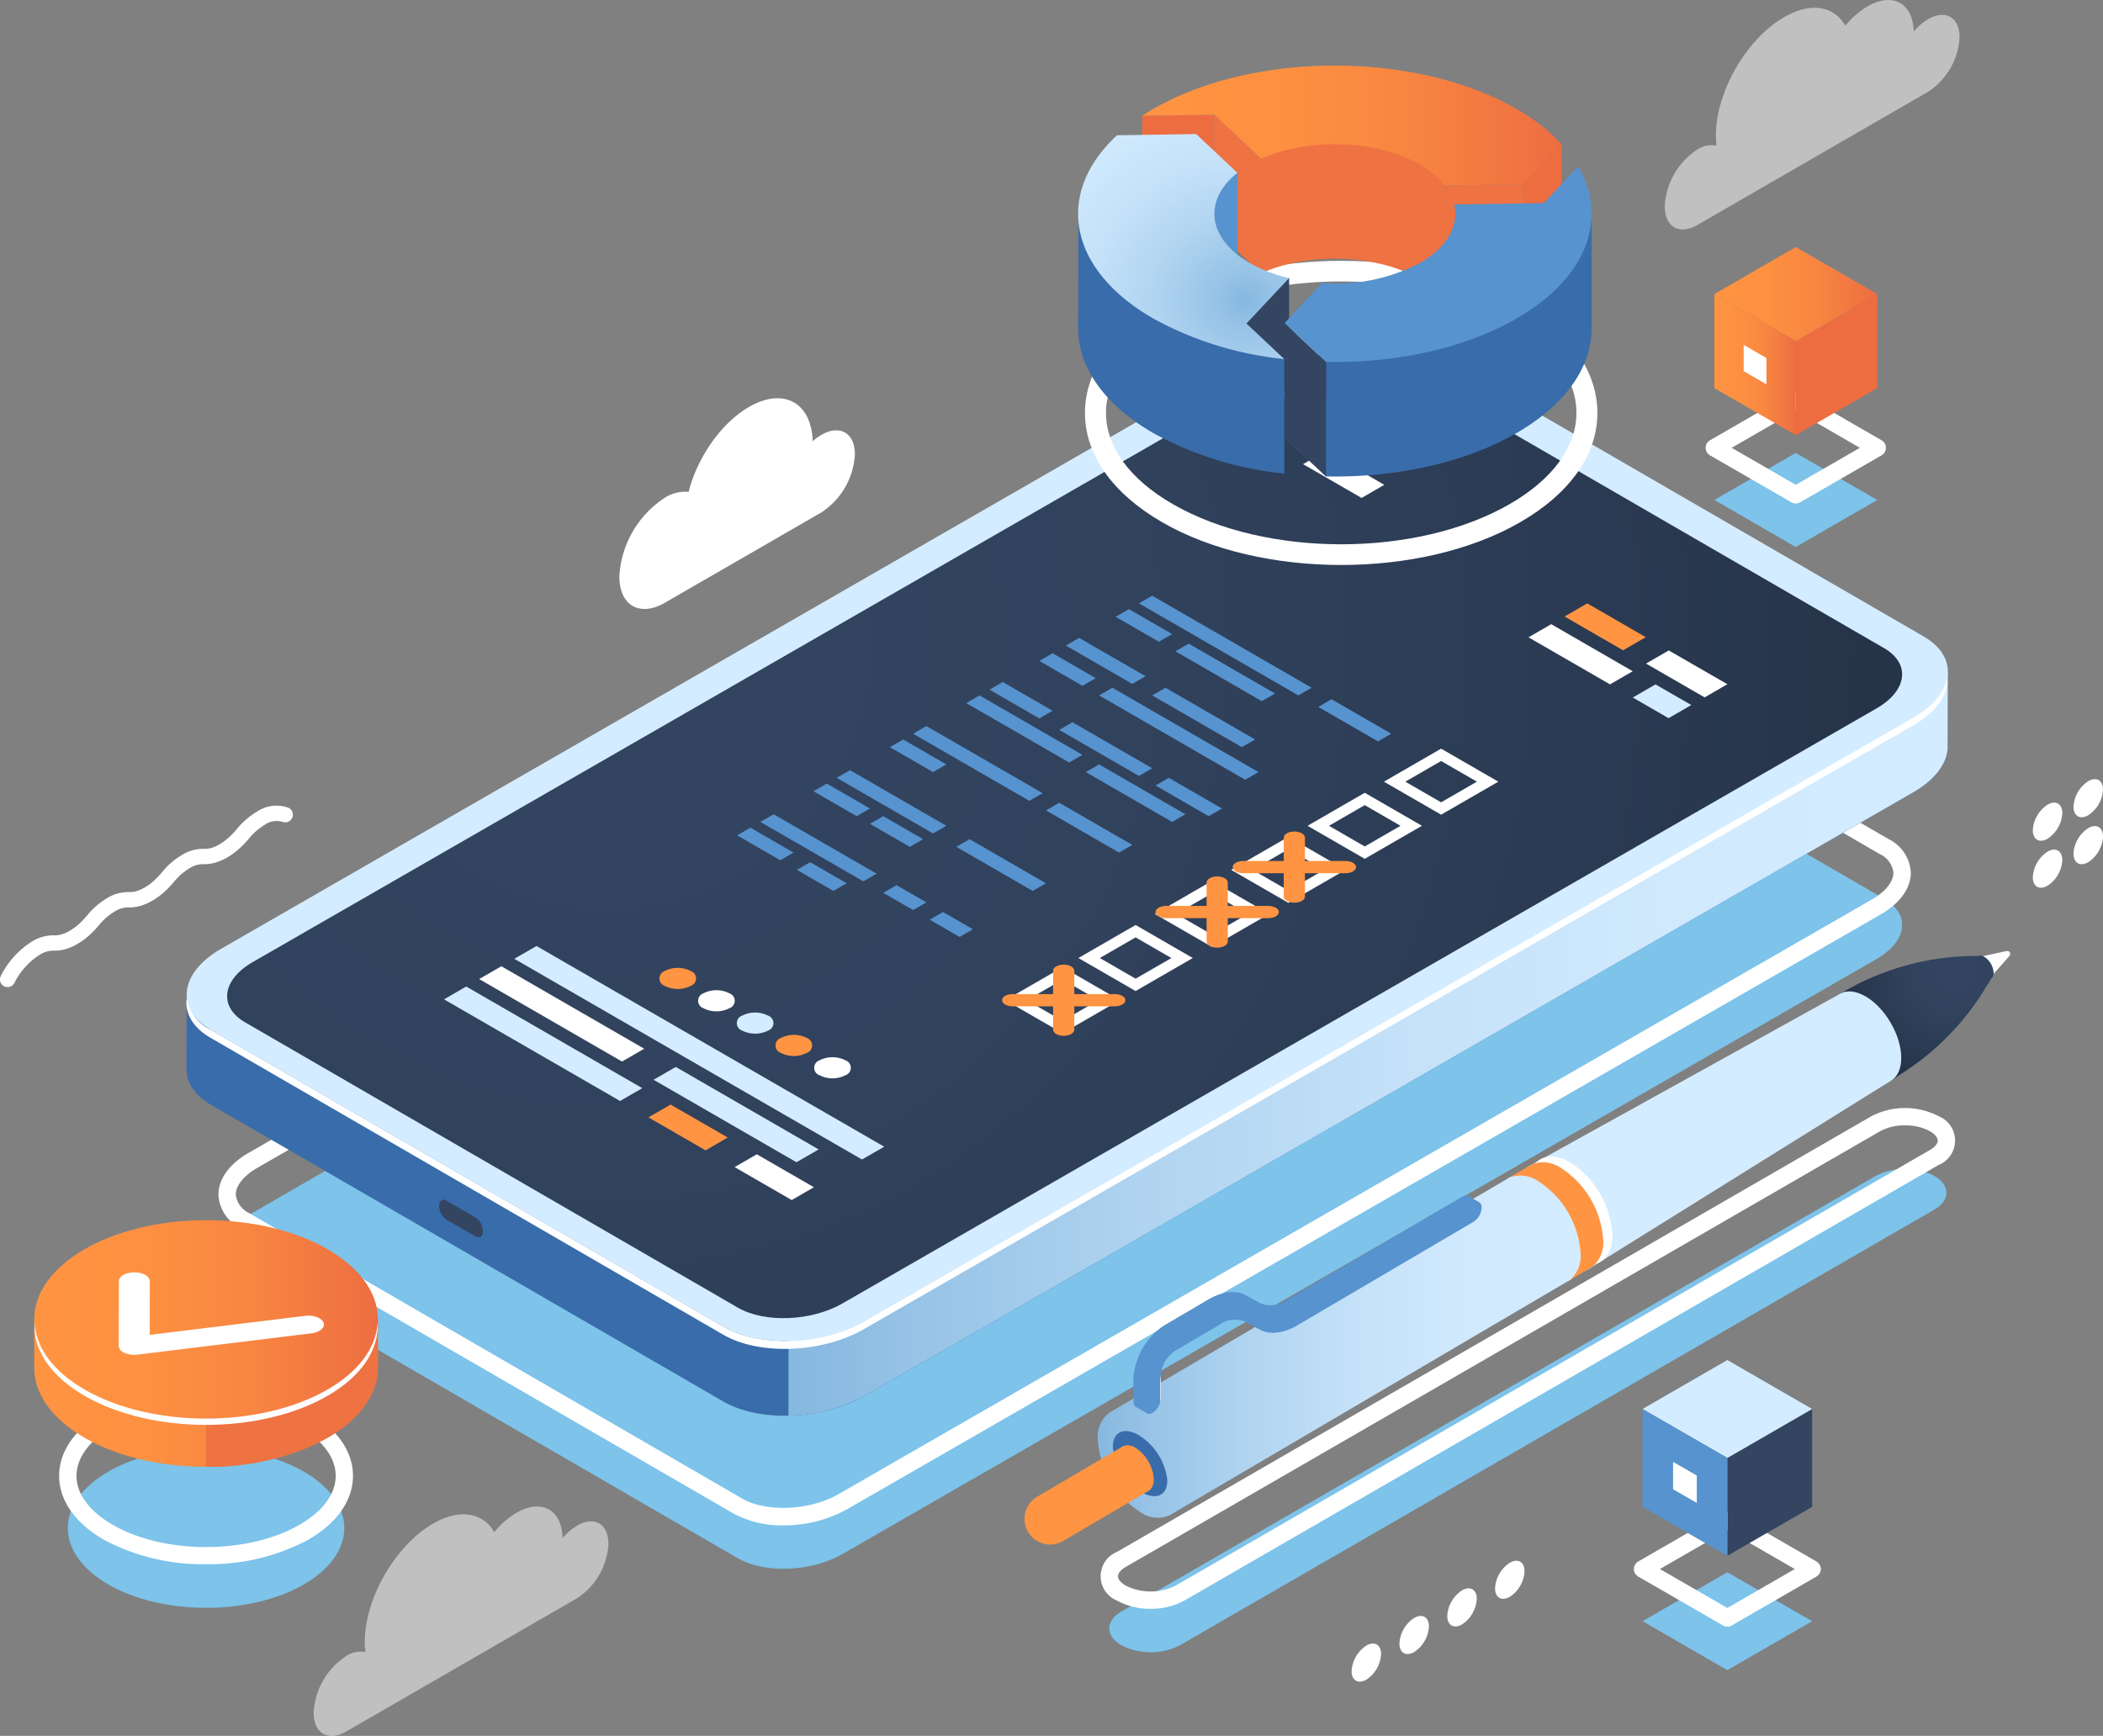 <svg xmlns="http://www.w3.org/2000/svg" xmlns:xlink="http://www.w3.org/1999/xlink" width="249.986" height="206.377" viewBox="0 0 249.986 206.377"><rect x="0" y="0" width="249.986" height="206.377" fill="#808080" stroke="none"/><defs><style>.a,.b{fill:#fff;}.b{opacity:0.5;}.c{fill:#7dc3ea;}.d{fill:#396caa;}.e{fill:#334561;}.f{fill:url(#a);}.g{fill:#d4ecff;}.h{fill:url(#b);}.i{fill:#ff9442;}.j{fill:#5793ce;}.k{fill:#ee7242;}.l{fill:#ed6d41;}.m{fill:url(#c);}.n{fill:url(#d);}.o{fill:url(#i);}</style><linearGradient id="a" y1="0.5" x2="1" y2="0.5" gradientUnits="objectBoundingBox"><stop offset="0" stop-color="#86b8e0"/><stop offset="0.116" stop-color="#98c4e7"/><stop offset="0.325" stop-color="#b2d5f1"/><stop offset="0.54" stop-color="#c5e2f9"/><stop offset="0.761" stop-color="#d0e9fd"/><stop offset="1" stop-color="#d4ecff"/></linearGradient><radialGradient id="b" cx="0.035" cy="0.308" r="1.288" gradientTransform="translate(0.212) scale(0.577 1)" gradientUnits="objectBoundingBox"><stop offset="0" stop-color="#334561"/><stop offset="0.415" stop-color="#31425d"/><stop offset="0.799" stop-color="#2a3a52"/><stop offset="1" stop-color="#263449"/></radialGradient><linearGradient id="c" y1="0.5" x2="1" y2="0.5" gradientUnits="objectBoundingBox"><stop offset="0" stop-color="#ff9442"/><stop offset="0.33" stop-color="#fd9041"/><stop offset="0.637" stop-color="#f88541"/><stop offset="0.933" stop-color="#ef7241"/><stop offset="1" stop-color="#ed6d41"/></linearGradient><radialGradient id="d" cx="0.793" cy="0.736" r="1.168" gradientTransform="translate(-0.033) scale(1.067 1)" xlink:href="#a"/><radialGradient id="i" cx="0.817" cy="0.116" r="0.891" gradientTransform="translate(0.093) scale(0.815 1)" xlink:href="#b"/></defs><g transform="translate(-146.793 -33.447)"><g transform="translate(146.793 129.219)"><path class="a" d="M147.7,214.465a.912.912,0,0,1-.807-1.334,10.251,10.251,0,0,1,3.722-4.095,4.849,4.849,0,0,1,2.624-.725c.037,0,.073,0,.111,0,1.155,0,2.566-.875,3.8-2.365a9.025,9.025,0,0,1,2.367-2.053,4.8,4.8,0,0,1,2.623-.726c1.2.056,2.638-.824,3.914-2.362a8.907,8.907,0,0,1,2.368-2.053,4.849,4.849,0,0,1,2.624-.726c1.158.079,2.636-.824,3.914-2.362a8.995,8.995,0,0,1,2.367-2.053,4.174,4.174,0,0,1,3.754-.467.912.912,0,0,1-.727,1.672,2.435,2.435,0,0,0-2.115.373,7.2,7.2,0,0,0-1.877,1.639c-1.666,2.008-3.659,3.094-5.407,3.02a2.951,2.951,0,0,0-1.621.483,7.212,7.212,0,0,0-1.877,1.639c-1.666,2.007-3.661,3.091-5.406,3.018a2.984,2.984,0,0,0-1.621.484,7.184,7.184,0,0,0-1.877,1.638c-1.666,2.007-3.653,3.1-5.407,3.02a3.029,3.029,0,0,0-1.621.483,8.4,8.4,0,0,0-3.019,3.361A.911.911,0,0,1,147.7,214.465Z" transform="translate(-146.793 -192.884)"/></g><g transform="translate(307.46 219.001)"><path class="a" d="M417.772,359.99a3.875,3.875,0,0,1-1.754,3.037c-.968.559-1.753.106-1.753-1.012a3.876,3.876,0,0,1,1.753-3.037C416.987,358.419,417.772,358.872,417.772,359.99Z" transform="translate(-414.265 -348.894)"/><path class="a" d="M427.234,354.528a3.875,3.875,0,0,1-1.753,3.036c-.968.559-1.753.106-1.753-1.012a3.877,3.877,0,0,1,1.753-3.037C426.449,352.956,427.234,353.409,427.234,354.528Z" transform="translate(-418.043 -346.713)"/><path class="a" d="M436.7,349.065a3.877,3.877,0,0,1-1.753,3.037c-.968.559-1.753.106-1.753-1.013a3.875,3.875,0,0,1,1.753-3.036C435.911,347.493,436.7,347.946,436.7,349.065Z" transform="translate(-421.822 -344.532)"/><path class="a" d="M446.158,343.6a3.876,3.876,0,0,1-1.753,3.037c-.968.559-1.753.106-1.753-1.012a3.876,3.876,0,0,1,1.753-3.037C445.373,342.031,446.158,342.484,446.158,343.6Z" transform="translate(-425.6 -342.35)"/></g><g transform="translate(388.436 126.078)"><path class="a" d="M552.577,202.853a3.875,3.875,0,0,1-1.753,3.037c-.968.559-1.753.106-1.753-1.012a3.877,3.877,0,0,1,1.753-3.037C551.792,201.282,552.577,201.735,552.577,202.853Z" transform="translate(-549.07 -193.223)"/><path class="a" d="M560.629,198.2a3.876,3.876,0,0,1-1.753,3.037c-.968.559-1.753.106-1.753-1.012a3.876,3.876,0,0,1,1.753-3.037C559.844,196.633,560.629,197.086,560.629,198.2Z" transform="translate(-552.285 -191.367)"/><path class="a" d="M552.577,193.555a3.875,3.875,0,0,1-1.753,3.037c-.968.559-1.753.106-1.753-1.012a3.877,3.877,0,0,1,1.753-3.037C551.792,191.984,552.577,192.437,552.577,193.555Z" transform="translate(-549.07 -189.511)"/><path class="a" d="M560.629,188.906a3.876,3.876,0,0,1-1.753,3.037c-.968.559-1.753.106-1.753-1.012a3.876,3.876,0,0,1,1.753-3.037C559.844,187.335,560.629,187.788,560.629,188.906Z" transform="translate(-552.285 -187.654)"/></g><path class="b" d="M240.167,333.893a6.713,6.713,0,0,0-1.713,1.472c-.08-3.377-2.5-4.727-5.488-3a9.983,9.983,0,0,0-2.638,2.3c-1.328-2.322-4.081-2.861-7.271-1.019-4.485,2.59-8.121,8.888-8.121,14.067a9.651,9.651,0,0,0,.081,1.21,3.062,3.062,0,0,0-2.274.459,8.588,8.588,0,0,0-3.886,6.731c0,2.478,1.74,3.482,3.886,2.243l27.424-15.833a8.26,8.26,0,0,0,3.736-6.471C243.9,333.667,242.231,332.7,240.167,333.893Z" transform="translate(-24.783 -119.061)"/><path class="b" d="M507.54,35.729a6.7,6.7,0,0,0-1.713,1.472c-.081-3.378-2.5-4.727-5.488-3a9.986,9.986,0,0,0-2.638,2.3c-1.328-2.322-4.08-2.862-7.27-1.02-4.486,2.59-8.122,8.888-8.122,14.067a9.792,9.792,0,0,0,.081,1.211,3.061,3.061,0,0,0-2.274.459,8.589,8.589,0,0,0-3.886,6.731c0,2.478,1.74,3.483,3.886,2.244L507.54,44.356a8.257,8.257,0,0,0,3.736-6.471C511.276,35.5,509.6,34.537,507.54,35.729Z" transform="translate(-131.548)"/><path class="c" d="M388.7,187.945l-58.572-33.918c-3.181-1.843-8.744-1.62-12.423.5L194.784,225.268c-3.68,2.117-4.083,5.328-.9,7.171l58.571,33.918c3.182,1.842,8.744,1.619,12.423-.5L387.8,195.116C391.482,193,391.886,189.788,388.7,187.945Z" transform="translate(-17.947 -47.65)"/><g transform="translate(168.95 72.131)"><g transform="translate(0)"><path class="a" d="M257.2,257.628a12.051,12.051,0,0,1-5.944-1.4L192.68,222.315a4.692,4.692,0,0,1-2.66-4.013c0-1.841,1.3-3.643,3.564-4.945l122.925-70.744c4.025-2.317,9.936-2.535,13.454-.5l58.572,33.918a4.691,4.691,0,0,1,2.66,4.012c0,1.841-1.3,3.643-3.564,4.945L264.707,255.736A15.4,15.4,0,0,1,257.2,257.628ZM324.05,142.8a13.478,13.478,0,0,0-6.511,1.6L194.613,215.144c-1.583.911-2.528,2.093-2.53,3.161a2.79,2.79,0,0,0,1.631,2.224l58.571,33.918c2.843,1.647,8.059,1.418,11.393-.5L386.6,183.2c1.583-.911,2.528-2.092,2.53-3.16a2.788,2.788,0,0,0-1.63-2.223L328.93,143.9A9.97,9.97,0,0,0,324.05,142.8Z" transform="translate(-186.211 -114.967)"/><path class="d" d="M247.542,231.71l-60.955-35.3c-2-1.16-2.936-2.724-2.87-4.35l-.014,0,.025-8.845,3.39,3.971c.22-.145.441-.29.682-.428L312.5,115c4.95-2.849,12.434-3.149,16.714-.669l60.1,34.8c1.216-1.332,3.767-4.144,3.767-4.144l-.029,8.652h0c.091,1.95-1.3,4.028-4.093,5.637l-124.7,71.763C259.306,233.889,251.822,234.189,247.542,231.71Z" transform="translate(-183.689 -103.758)"/><path class="e" d="M234.545,273.241l3.511,2.027c.466.269.844-.017.844-.638h0a2.021,2.021,0,0,0-.844-1.613l-3.511-2.027c-.466-.269-.844.016-.844.638h0A2.023,2.023,0,0,0,234.545,273.241Z" transform="translate(-203.654 -166.944)"/><path class="f" d="M360.062,115c4.95-2.849,12.434-3.149,16.714-.67l60.1,34.8c1.216-1.332,3.767-4.144,3.767-4.144l-.029,8.652h0c.091,1.95-1.3,4.028-4.093,5.637l-124.7,71.763a19.279,19.279,0,0,1-9,2.338l.118-85.5Z" transform="translate(-231.254 -103.758)"/><path class="g" d="M390.206,134.825l-60.955-35.3c-4.28-2.479-11.764-2.179-16.715.67l-124.7,71.763c-4.95,2.849-5.494,7.168-1.213,9.648l60.956,35.3c4.281,2.479,11.763,2.179,16.714-.67l124.7-71.763C393.943,141.624,394.487,137.3,390.206,134.825Z" transform="translate(-183.704 -97.847)"/><path class="a" d="M247.511,245.655l-60.955-35.3c-2.208-1.278-3.122-3.047-2.821-4.85a5.081,5.081,0,0,0,2.867,3.906l60.956,35.3c4.281,2.479,11.763,2.179,16.714-.67l124.7-71.763c2.4-1.38,3.751-3.1,4.034-4.8.146,1.981-1.234,4.1-4.08,5.742l-124.7,71.762C259.275,247.835,251.792,248.135,247.511,245.655Z" transform="translate(-183.679 -125.653)"/><path class="h" d="M388.7,138.346l-58.572-33.918c-3.181-1.843-8.744-1.62-12.423.5L194.784,175.669c-3.68,2.117-4.083,5.328-.9,7.171l58.571,33.918c3.182,1.843,8.744,1.62,12.423-.5L387.8,145.517C391.482,143.4,391.886,140.189,388.7,138.346Z" transform="translate(-186.897 -99.976)"/><g transform="translate(30.626 73.78)"><path class="g" d="M289.9,246.058,248.572,222.2l2.638-1.523,41.331,23.862Z" transform="translate(-240.218 -220.673)"/><path class="g" d="M255.592,242.308l-20.928-12.083L237.3,228.7l20.928,12.083Z" transform="translate(-234.665 -223.879)"/><path class="i" d="M281.9,257.5l-6.787-3.919,2.638-1.523,6.787,3.919Z" transform="translate(-250.816 -233.204)"/><path class="a" d="M298.959,267.345l-6.787-3.919,2.638-1.523,6.788,3.919Z" transform="translate(-257.628 -237.137)"/><path class="a" d="M258.6,236.016l-16.985-9.806,2.638-1.523,16.985,9.806Z" transform="translate(-237.441 -222.276)"/><path class="g" d="M293.118,255.944l-16.985-9.806,2.638-1.523,16.985,9.806Z" transform="translate(-251.224 -230.233)"/><g transform="translate(25.605 2.604)"><path class="i" d="M281.005,227.153a3.4,3.4,0,0,1-3.077,0,.938.938,0,0,1,0-1.777,3.4,3.4,0,0,1,3.078,0A.938.938,0,0,1,281.005,227.153Z" transform="translate(-277.291 -225.008)"/><path class="a" d="M288.661,231.573a3.4,3.4,0,0,1-3.077,0,.938.938,0,0,1,0-1.777,3.4,3.4,0,0,1,3.078,0A.938.938,0,0,1,288.661,231.573Z" transform="translate(-280.348 -226.773)"/><path class="g" d="M296.318,235.993a3.4,3.4,0,0,1-3.077,0,.938.938,0,0,1,0-1.777,3.4,3.4,0,0,1,3.078,0A.938.938,0,0,1,296.318,235.993Z" transform="translate(-283.405 -228.538)"/><path class="i" d="M303.974,240.413a3.4,3.4,0,0,1-3.077,0,.938.938,0,0,1,0-1.777,3.4,3.4,0,0,1,3.078,0A.938.938,0,0,1,303.974,240.413Z" transform="translate(-286.462 -230.303)"/><path class="a" d="M311.63,244.834a3.4,3.4,0,0,1-3.077,0,.938.938,0,0,1,0-1.777,3.4,3.4,0,0,1,3.077,0A.938.938,0,0,1,311.63,244.834Z" transform="translate(-289.519 -232.068)"/></g></g><g transform="translate(132.738 14.937)"><path class="i" d="M463.361,158.449l-6.959-4.018,2.7-1.562,6.959,4.018Z" transform="translate(-425.319 -134.756)"/><path class="a" d="M479.493,167.763l-6.959-4.018,2.7-1.562L482.2,166.2Z" transform="translate(-431.76 -138.475)"/><path class="a" d="M411.615,128.293l-6.959-4.018,2.7-1.562,6.959,4.018Z" transform="translate(-404.656 -122.714)"/><path class="a" d="M458.963,164.142l-9.69-5.595,2.7-1.562,9.69,5.595Z" transform="translate(-422.472 -136.399)"/><path class="g" d="M474.163,172.918l-4.252-2.455,2.7-1.562,4.252,2.455Z" transform="translate(-430.713 -141.157)"/></g></g><g transform="translate(65.465 32.14)"><path class="j" d="M372.708,157.882l-5.132-2.963,1.579-.912,5.132,2.963Z" transform="translate(-322.577 -152.412)"/><g transform="translate(47.763)"><path class="j" d="M391.124,163.2l-18.948-10.94,1.579-.912,18.948,10.94Z" transform="translate(-372.176 -151.351)"/><path class="j" d="M414.768,176.853l-7.105-4.1,1.579-.912,7.105,4.1Z" transform="translate(-386.346 -159.533)"/><path class="j" d="M389.668,167.674,379.4,161.748l1.579-.912,10.263,5.926Z" transform="translate(-375.063 -155.139)"/></g><path class="a" d="M427.458,189.47l-6.8-3.925,6.8-3.925,6.8,3.925Zm-4.254-3.925L427.458,188l4.254-2.456-4.254-2.456Z" transform="translate(-343.773 -163.438)"/><path class="j" d="M357.594,166.608l-5.132-2.963,1.579-.912,5.132,2.963Z" transform="translate(-316.541 -155.896)"/><g transform="translate(39.079 5.014)"><path class="j" d="M365.614,165.168l-7.895-4.558,1.579-.912,7.895,4.558Z" transform="translate(-357.719 -159.698)"/><path class="j" d="M385.463,176.628l-10.658-6.154,1.579-.912,10.658,6.153Z" transform="translate(-364.542 -163.637)"/><path class="j" d="M381.66,180.5l-17.369-10.028,1.579-.912,17.369,10.028Z" transform="translate(-360.343 -163.637)"/></g><path class="a" d="M412.344,198.2l-6.8-3.925,6.8-3.925,6.8,3.925Zm-4.254-3.925,4.254,2.456,4.254-2.456-4.254-2.456Z" transform="translate(-337.738 -166.922)"/><path class="j" d="M350.242,179.057,338,171.992l1.579-.912,12.237,7.065Z" transform="translate(-310.768 -159.229)"/><g transform="translate(30 10.256)"><path class="j" d="M348.526,172.755l-5.921-3.419,1.579-.912,5.921,3.419Z" transform="translate(-342.605 -168.424)"/><path class="j" d="M365.879,182.773l-9.474-5.47,1.579-.912,9.474,5.47Z" transform="translate(-348.116 -171.606)"/><path class="j" d="M381.779,191.953l-6.316-3.647,1.579-.912,6.316,3.647Z" transform="translate(-355.726 -176)"/><path class="j" d="M371.926,191.576l-10.263-5.926,1.579-.912,10.263,5.926Z" transform="translate(-350.215 -174.939)"/></g><path class="a" d="M397.23,206.922l-6.8-3.926,6.8-3.925,6.8,3.925ZM392.975,203l4.254,2.456L401.484,203l-4.254-2.456Z" transform="translate(-331.703 -170.407)"/><path class="j" d="M328.023,183.681l-5.132-2.963,1.579-.912,5.132,2.963Z" transform="translate(-304.733 -162.714)"/><g transform="translate(20.921 15.497)"><path class="j" d="M341.307,186.039l-13.816-7.977,1.579-.912,13.816,7.977Z" transform="translate(-327.491 -177.15)"/><path class="j" d="M362.462,198.252l-8.684-5.014,1.579-.912,8.684,5.014Z" transform="translate(-337.987 -183.211)"/></g><path class="a" d="M382.116,215.648l-6.8-3.925,6.8-3.925,6.8,3.925Zm-4.254-3.925,4.254,2.457,4.254-2.456-4.254-2.457Z" transform="translate(-325.668 -173.891)"/><path class="j" d="M312.908,192.407l-5.132-2.963,1.579-.912,5.132,2.963Z" transform="translate(-298.698 -166.198)"/><g transform="translate(11.842 20.739)"><path class="j" d="M323.824,193.4l-11.448-6.609,1.579-.912,11.448,6.609Z" transform="translate(-312.377 -185.877)"/><path class="j" d="M345.113,205.689l-9.079-5.242,1.579-.912,9.079,5.242Z" transform="translate(-321.823 -191.331)"/><path class="j" d="M323.685,198.629l-4.737-2.735,1.579-.912,4.737,2.735Z" transform="translate(-315.001 -189.513)"/></g><path class="a" d="M367,224.374l-6.8-3.925,6.8-3.926,6.8,3.926Zm-4.254-3.925L367,222.906l4.254-2.456L367,217.993Z" transform="translate(-319.632 -177.376)"/><path class="j" d="M297.794,201.133l-5.132-2.963,1.579-.912,5.132,2.963Z" transform="translate(-292.663 -169.683)"/><g transform="translate(2.763 25.981)"><path class="j" d="M309.5,202.579l-12.237-7.065,1.579-.912,12.237,7.065Z" transform="translate(-297.263 -194.603)"/><path class="j" d="M325.13,211.6l-3.553-2.051,1.579-.912,3.553,2.051Z" transform="translate(-306.972 -200.208)"/><path class="j" d="M334.33,216.915l-3.553-2.051,1.579-.912L335.909,216Z" transform="translate(-310.645 -202.329)"/><path class="j" d="M308.834,207.507,304.491,205l1.579-.912,4.342,2.507Z" transform="translate(-300.149 -198.39)"/></g><path class="a" d="M352.544,232.721l-6.8-3.926,6.8-3.925,6.8,3.925ZM348.29,228.8l4.254,2.456L356.8,228.8l-4.254-2.456Z" transform="translate(-313.859 -180.709)"/><path class="i" d="M353.681,229.319h4.81c.7,0,1.26-.326,1.26-.727s-.564-.727-1.26-.727h-4.81v-2.778c0-.4-.564-.727-1.26-.727s-1.26.326-1.26.727v2.778h-4.81c-.7,0-1.26.326-1.26.727s.564.727,1.26.727h4.81V232.1c0,.4.565.727,1.26.727s1.26-.326,1.26-.727Z" transform="translate(-313.598 -180.505)"/><path class="i" d="M384.053,211.867h4.811c.7,0,1.26-.326,1.26-.727s-.564-.727-1.26-.727h-4.811v-2.778c0-.4-.564-.727-1.26-.727s-1.26.326-1.26.727v2.778h-4.81c-.7,0-1.26.326-1.26.727s.564.727,1.26.727h4.811v2.778c0,.4.564.727,1.26.727s1.26-.326,1.26-.727Z" transform="translate(-325.726 -173.535)"/><path class="i" d="M399.323,202.977h4.811c.7,0,1.26-.326,1.26-.727s-.565-.727-1.26-.727h-4.811v-2.778c0-.4-.564-.727-1.26-.727s-1.26.326-1.26.727v2.778h-4.811c-.7,0-1.26.326-1.26.727s.564.727,1.26.727H396.8v2.778c0,.4.564.727,1.26.727s1.26-.326,1.26-.727Z" transform="translate(-331.823 -169.986)"/></g></g><path class="a" d="M391.958,121.223c-7.706,0-15.411-1.693-21.278-5.081-5.919-3.417-9.179-8.035-9.179-13s3.259-9.587,9.178-13c11.733-6.774,30.823-6.774,42.554,0,5.919,3.417,9.179,8.036,9.179,13s-3.259,9.587-9.179,13h0C407.369,119.529,399.663,121.223,391.958,121.223Zm0-33.711c-7.253,0-14.507,1.594-20.029,4.782C366.813,95.248,364,99.1,364,103.138s2.817,7.891,7.931,10.844c11.044,6.376,29.014,6.376,40.059,0h0c5.114-2.953,7.93-6.8,7.931-10.844s-2.817-7.891-7.931-10.844C406.465,89.106,399.211,87.513,391.956,87.513Zm20.655,27.551h0Z" transform="translate(-85.736 -20.607)"/><g transform="translate(274.949 41.239)"><g transform="translate(7.617 0)"><path class="k" d="M418.185,83.2l-9.375.147a9.965,9.965,0,0,0-2.961-2.49c-5.156-2.976-13.262-3.206-18.878-.694L381.4,74.928l-8.578.134c.424-.278.859-.551,1.319-.816,11.921-6.882,31.248-6.883,43.168,0a22.657,22.657,0,0,1,5.364,4.178Z" transform="translate(-372.822 -55.47)"/><path class="l" d="M372.822,56.283V69.9l8.578-.134V56.149Z" transform="translate(-372.822 -50.304)"/><path class="k" d="M392.673,61.388V75L387.1,69.763V56.149Z" transform="translate(-378.524 -50.304)"/><path class="k" d="M418.216,65.232V78.846L405.883,68.8l-9.506,6.866V62.048L405.13,57.8s12.051,3.689,12.677,3.846S418.216,65.232,418.216,65.232Z" transform="translate(-382.228 -50.964)"/><path class="k" d="M442.109,69.928V83.542l-9.375.146V70.074Z" transform="translate(-396.745 -55.807)"/><path class="l" d="M452.828,61.969V75.583l-4.488,4.781V66.75Z" transform="translate(-402.977 -52.628)"/><path class="m" d="M418.185,60.541l-9.375.146a9.983,9.983,0,0,0-2.961-2.49c-5.156-2.976-13.262-3.206-18.878-.694L381.4,52.264l-8.578.134c.424-.278.859-.551,1.319-.816,11.921-6.883,31.248-6.883,43.168,0a22.674,22.674,0,0,1,5.364,4.179Z" transform="translate(-372.822 -46.419)"/></g><g transform="translate(0 8.144)"><path class="j" d="M386.281,67.659V80.174l-8.115-1.944s.476-7.324.649-7.519S386.281,67.659,386.281,67.659Z" transform="translate(-367.339 -63.045)"/><path class="e" d="M397.513,88.493v13.614l-.876.934-5.722-3.3s.887-10.393.992-10.6A54.288,54.288,0,0,1,397.513,88.493Z" transform="translate(-372.43 -71.364)"/><path class="d" d="M374.178,82.642l4.906,4.614c-4.087,3.234-3.6,7.792,1.452,10.711a17.43,17.43,0,0,0,4.689,1.8l-5.071,5.4,4.493,4.226a40.827,40.827,0,0,1-15.57-4.816c-10.248-5.916-11.677-14.991-4.305-21.794Z" transform="translate(-360.142 -69.028)"/><path class="d" d="M384.647,92.62v13.614l-11.125-4.3-13.38-12.766.05-14.456,14.156,11.22Z" transform="translate(-360.142 -65.863)"/><path class="n" d="M374.178,59.978l4.906,4.614c-4.087,3.234-3.6,7.792,1.452,10.711a17.45,17.45,0,0,0,4.689,1.8l-5.071,5.4,4.493,4.225a40.817,40.817,0,0,1-15.57-4.816C358.829,76,357.4,66.928,364.771,60.125Z" transform="translate(-360.142 -59.978)"/></g><g transform="translate(24.542 11.991)"><path class="d" d="M401,107.66l4.469-4.762a21.376,21.376,0,0,0,11.633-2.374c3.285-1.9,4.637-4.485,4.063-6.952l10.644-.166,4.092-4.36c3.58,6.144,1.138,13.2-7.34,18.095-6.229,3.6-14.481,5.309-22.641,5.147Z" transform="translate(-400.998 -75.431)"/><path class="d" d="M409.189,93.437v13.614l31.574-17.5V75.933l-4.61,1.864Z" transform="translate(-404.268 -70.195)"/><path class="e" d="M401,97.369v13.614l4.92,4.627V102Z" transform="translate(-400.998 -78.755)"/><path class="j" d="M401,85l4.469-4.762A21.376,21.376,0,0,0,417.1,77.86c3.285-1.9,4.637-4.485,4.063-6.952l10.644-.166,4.092-4.36c3.58,6.144,1.138,13.2-7.34,18.095-6.229,3.6-14.481,5.309-22.641,5.147Z" transform="translate(-400.998 -66.381)"/></g></g><path class="c" d="M495.728,134.274l-9.682-5.59,9.682-5.59,9.682,5.59Z" transform="translate(-135.468 -35.797)"/><g transform="translate(349.546 62.818)"><g transform="translate(0)"><path class="a" d="M495.042,124.294a1.026,1.026,0,0,1-.515-.139l-9.682-5.589a1.031,1.031,0,0,1,0-1.787l9.681-5.59a1.033,1.033,0,0,1,1.031,0l9.682,5.59a1.032,1.032,0,0,1,0,1.787l-9.682,5.589A1.028,1.028,0,0,1,495.042,124.294Zm-7.618-6.622,7.618,4.4,7.619-4.4-7.619-4.4Z" transform="translate(-484.328 -93.805)"/><path class="l" d="M511.846,102.827l-9.682,5.59V97.237l9.682-5.59Z" transform="translate(-491.45 -86.058)"/><path class="m" d="M495.728,93.521l-9.682-5.59,9.682-5.59,9.682,5.59Z" transform="translate(-485.014 -82.342)"/><path class="m" d="M495.728,108.416l-9.682-5.59V91.647l9.682,5.59Z" transform="translate(-485.014 -86.058)"/></g><path class="a" d="M494.559,106.392l-2.708-1.563V101.7l2.708,1.563Z" transform="translate(-487.332 -90.072)"/></g><path class="c" d="M481.921,356.264l-10.08-5.82,10.08-5.819,10.08,5.82Z" transform="translate(-129.796 -124.257)"/><g transform="translate(341.013 195.138)"><path class="a" d="M481.234,346.284a1.026,1.026,0,0,1-.515-.139l-10.08-5.819a1.031,1.031,0,0,1,0-1.787l10.08-5.819a1.031,1.031,0,0,1,1.031,0l10.079,5.819a1.032,1.032,0,0,1,0,1.787l-10.079,5.819A1.029,1.029,0,0,1,481.234,346.284Zm-8.016-6.852,8.016,4.629,8.017-4.628-8.017-4.628Z" transform="translate(-470.123 -314.586)"/><path class="e" d="M498.7,323.95l-10.08,5.819V318.131l10.08-5.82Z" transform="translate(-477.51 -306.492)"/><path class="g" d="M481.921,314.262l-10.08-5.82,10.079-5.819,10.08,5.82Z" transform="translate(-470.809 -302.623)"/><path class="j" d="M481.921,329.769l-10.08-5.819V312.311l10.08,5.82Z" transform="translate(-470.809 -306.492)"/><path class="a" d="M480.7,327.661l-2.819-1.628v-3.255l2.819,1.628Z" transform="translate(-473.222 -310.672)"/></g><ellipse class="c" cx="16.432" cy="9.487" rx="16.432" ry="9.487" transform="translate(154.856 205.625)"/><g transform="translate(150.862 178.511)"><g transform="translate(0 0)"><path class="a" d="M175.963,329.069a24.817,24.817,0,0,1-12.136-2.9c-3.436-1.984-5.329-4.684-5.329-7.6s1.893-5.618,5.329-7.6c6.692-3.862,17.58-3.863,24.27,0,3.436,1.983,5.329,4.684,5.329,7.6s-1.893,5.618-5.329,7.6h0A24.821,24.821,0,0,1,175.963,329.069Zm0-18.965a22.709,22.709,0,0,0-11.1,2.651c-2.77,1.6-4.3,3.665-4.3,5.815s1.526,4.216,4.3,5.815c6.123,3.534,16.085,3.534,22.208,0,2.77-1.6,4.3-3.665,4.3-5.815s-1.526-4.216-4.3-5.815A22.713,22.713,0,0,0,175.963,310.1Z" transform="translate(-155.536 -288.172)"/><path class="m" d="M194.421,294.969v-5.735h-1.083a13.045,13.045,0,0,0-4.9-4.583c-7.977-4.606-20.911-4.606-28.888,0a13.039,13.039,0,0,0-4.9,4.583h-1.081v5.7h0c-.014,3.028,1.978,6.059,5.98,8.37,7.977,4.606,20.911,4.606,28.888,0C192.427,301.005,194.421,297.987,194.421,294.969Z" transform="translate(-153.568 -277.44)"/><path class="k" d="M202.016,284.65a29.525,29.525,0,0,0-14.443-3.454v25.566a29.528,29.528,0,0,0,14.444-3.454c3.989-2.3,5.983-5.322,5.983-8.34v-5.735h-1.083A13.051,13.051,0,0,0,202.016,284.65Z" transform="translate(-167.146 -277.44)"/><ellipse class="m" cx="20.427" cy="11.793" rx="20.427" ry="11.793"/><path class="a" d="M188.451,303.165c-7.977,4.606-20.911,4.606-28.888,0-3.823-2.207-5.793-5.072-5.952-7.964-.172,3.142,1.8,6.316,5.952,8.714,7.977,4.606,20.911,4.606,28.888,0,4.154-2.4,6.124-5.571,5.952-8.714C194.244,298.093,192.274,300.958,188.451,303.165Z" transform="translate(-153.581 -283.033)"/></g><g transform="translate(10.043 6.202)"><path class="a" d="M170.824,294.764a.92.92,0,0,1-.538-.753l.02-7.684c0-.586.826-1.06,1.841-1.06s1.836.476,1.835,1.064l-.017,6.371,18.492-2.264c.994-.122,1.969.244,2.18.818s-.424,1.136-1.416,1.258l-20.715,2.537a2.915,2.915,0,0,1-1.541-.214C170.917,294.814,170.869,294.79,170.824,294.764Z" transform="translate(-170.286 -285.268)"/></g></g><path class="c" d="M464.384,265.621a7.684,7.684,0,0,0-6.952,0l-89.675,51.794c-1.92,1.108-1.92,2.905,0,4.014a7.685,7.685,0,0,0,6.952,0l89.675-51.794C466.3,268.527,466.3,266.73,464.384,265.621Z" transform="translate(-87.659 -92.378)"/><path class="a" d="M370.547,312.28a8.12,8.12,0,0,1-3.992-.97,3.129,3.129,0,0,1,0-5.8l89.674-51.794a8.7,8.7,0,0,1,7.984,0h0a3.129,3.129,0,0,1,0,5.8L374.54,311.31A8.127,8.127,0,0,1,370.547,312.28Zm89.674-57.472a6.078,6.078,0,0,0-2.96.694L367.587,307.3c-.578.334-.924.75-.924,1.114s.346.779.924,1.114a6.652,6.652,0,0,0,5.921,0l89.674-51.794c.579-.335.924-.75.924-1.114s-.345-.779-.924-1.114A6.094,6.094,0,0,0,460.222,254.808Z" transform="translate(-86.973 -87.569)"/><g transform="translate(268.608 146.505)"><path class="a" d="M541.017,221.836h0a.354.354,0,0,0-.38-.166l-4.884,1.058L537.677,226l3.3-3.751A.353.353,0,0,0,541.017,221.836Z" transform="translate(-423.925 -221.662)"/><g transform="translate(56.284 0.539)"><path class="o" d="M529.17,224.608a2.441,2.441,0,0,0-1.12-1.9.8.8,0,0,0-.733-.091,31.193,31.193,0,0,0-16.058,4.3l-.353.207,6.065,10.319,1.791-1.188a31.182,31.182,0,0,0,9.361-9.705l.767-1.252A.8.8,0,0,0,529.17,224.608Z" transform="translate(-470.287 -222.56)"/><ellipse class="g" cx="3.455" cy="5.985" rx="3.455" ry="5.985" transform="matrix(0.862, -0.507, 0.507, 0.862, 37.641, 6.311)"/><path class="g" d="M456.312,262.9l36-22.427-6.065-10.319-37.1,20.553Z" transform="translate(-445.625 -225.591)"/><ellipse class="g" cx="4.083" cy="7.072" rx="4.083" ry="7.072" transform="translate(0 27.181) rotate(-30.448)"/></g><g transform="translate(8.686 24.79)"><ellipse class="g" cx="4.083" cy="7.072" rx="4.083" ry="7.072" transform="translate(45.545 4.138) rotate(-30.448)"/><path class="i" d="M456.56,272.727a11.055,11.055,0,0,0-5.068-8.622,3.514,3.514,0,0,0-3.539-.322l-2.7,1.586,1.285,2.187a11.29,11.29,0,0,0,4.6,7.818l1.286,2.188,2.7-1.586h0A3.515,3.515,0,0,0,456.56,272.727Z" transform="translate(-396.474 -263.134)"/><path class="f" d="M421.434,275.37a11.055,11.055,0,0,0-5.068-8.622,3.713,3.713,0,0,0-3.242-.466l-.014-.023-47.624,27.994a3.513,3.513,0,0,0-1.44,3.249,11.053,11.053,0,0,0,5.068,8.622,3.514,3.514,0,0,0,3.538.323h0l47.625-27.994-.013-.023A3.714,3.714,0,0,0,421.434,275.37Z" transform="translate(-364.046 -264.19)"/><path class="d" d="M373.485,322.384a7.3,7.3,0,0,0-3.424-5.236c-1.781-1.01-3.136-.3-3.026,1.579a7.3,7.3,0,0,0,3.423,5.236C372.24,324.974,373.594,324.266,373.485,322.384Z" transform="translate(-365.237 -284.396)"/></g><g transform="translate(60.732 24.444)"><path class="a" d="M458.731,272.294a11.055,11.055,0,0,0-5.068-8.622,3.909,3.909,0,0,0-2.972-.556c.9-.941,2.378-1.052,4.059-.1a11.055,11.055,0,0,1,5.068,8.622c.014,1.9-.778,3.131-2.006,3.482A3.951,3.951,0,0,0,458.731,272.294Z" transform="translate(-450.691 -262.355)"/></g><g transform="translate(0 58.785)"><path class="i" d="M372.2,323.53a4.766,4.766,0,0,0-2.186-3.719c-1.2-.679-2.159-.114-2.148,1.262a4.77,4.77,0,0,0,2.187,3.72C371.247,325.472,372.208,324.907,372.2,323.53Z" transform="translate(-356.884 -319.524)"/><path class="i" d="M364.9,323.531a4.766,4.766,0,0,0-2.186-3.719,1.517,1.517,0,0,0-1.527-.139l-10.095,5.934a3.051,3.051,0,1,0,3.092,5.26l10.095-5.933h0A1.517,1.517,0,0,0,364.9,323.531Z" transform="translate(-349.586 -319.524)"/></g><g transform="translate(12.907 29.069)"><path class="j" d="M384.7,285.208l-1.513-.859a3.223,3.223,0,0,0-3.238.347l-5.187,3.049a3.949,3.949,0,0,0-1.76,3.1l.02,2.6a2.131,2.131,0,0,1-.522,1.3l.194,1.2-1.293-.741,0,0a.664.664,0,0,1-.309-.631l-.02-2.6a8.235,8.235,0,0,1,3.67-6.472l5.187-3.049c1.733-1.019,3.369-1.194,4.606-.493l1.513.859a3.222,3.222,0,0,0,3.238-.347l20.909-12.29a.671.671,0,0,1,.691-.067v0l1.29.739-1.1.425a2.136,2.136,0,0,1-.859,1.14L389.3,284.714C387.571,285.734,385.935,285.909,384.7,285.208Z" transform="translate(-371.073 -270.054)"/><path class="j" d="M385.366,285.6a3.223,3.223,0,0,0-3.238.346l-5.187,3.049a3.949,3.949,0,0,0-1.76,3.1l.02,2.6a2.141,2.141,0,0,1-.954,1.684c-.532.312-.968.065-.973-.551l-.02-2.6a8.233,8.233,0,0,1,3.67-6.471l5.187-3.049c1.733-1.019,3.369-1.194,4.606-.493l1.513.858a3.221,3.221,0,0,0,3.238-.347l20.909-12.291c.532-.313.967-.066.972.551a2.137,2.137,0,0,1-.954,1.684l-20.909,12.291c-1.734,1.019-3.369,1.194-4.606.493Z" transform="translate(-371.944 -270.552)"/><g transform="translate(3.172 21.317)"><path class="a" d="M376.354,306.2l.02,2.6c0,.017-.008.035-.008.053a1.677,1.677,0,0,0,.073-.482l-.02-2.6c0-.074.011-.151.017-.226A2.913,2.913,0,0,0,376.354,306.2Z" transform="translate(-376.354 -305.542)"/></g></g></g><path class="a" d="M293.363,116.63a6.391,6.391,0,0,0-1.024.75c-.142-4.608-3.47-6.441-7.567-4.076-3.336,1.926-6.162,6.05-7.176,10.092a4.522,4.522,0,0,0-2.83.7,11.951,11.951,0,0,0-5.407,9.365c0,3.449,2.421,4.846,5.407,3.122l18.6-10.737a8.823,8.823,0,0,0,3.992-6.915C297.355,116.389,295.568,115.357,293.363,116.63Z" transform="translate(-48.942 -31.475)"/></g></svg>
